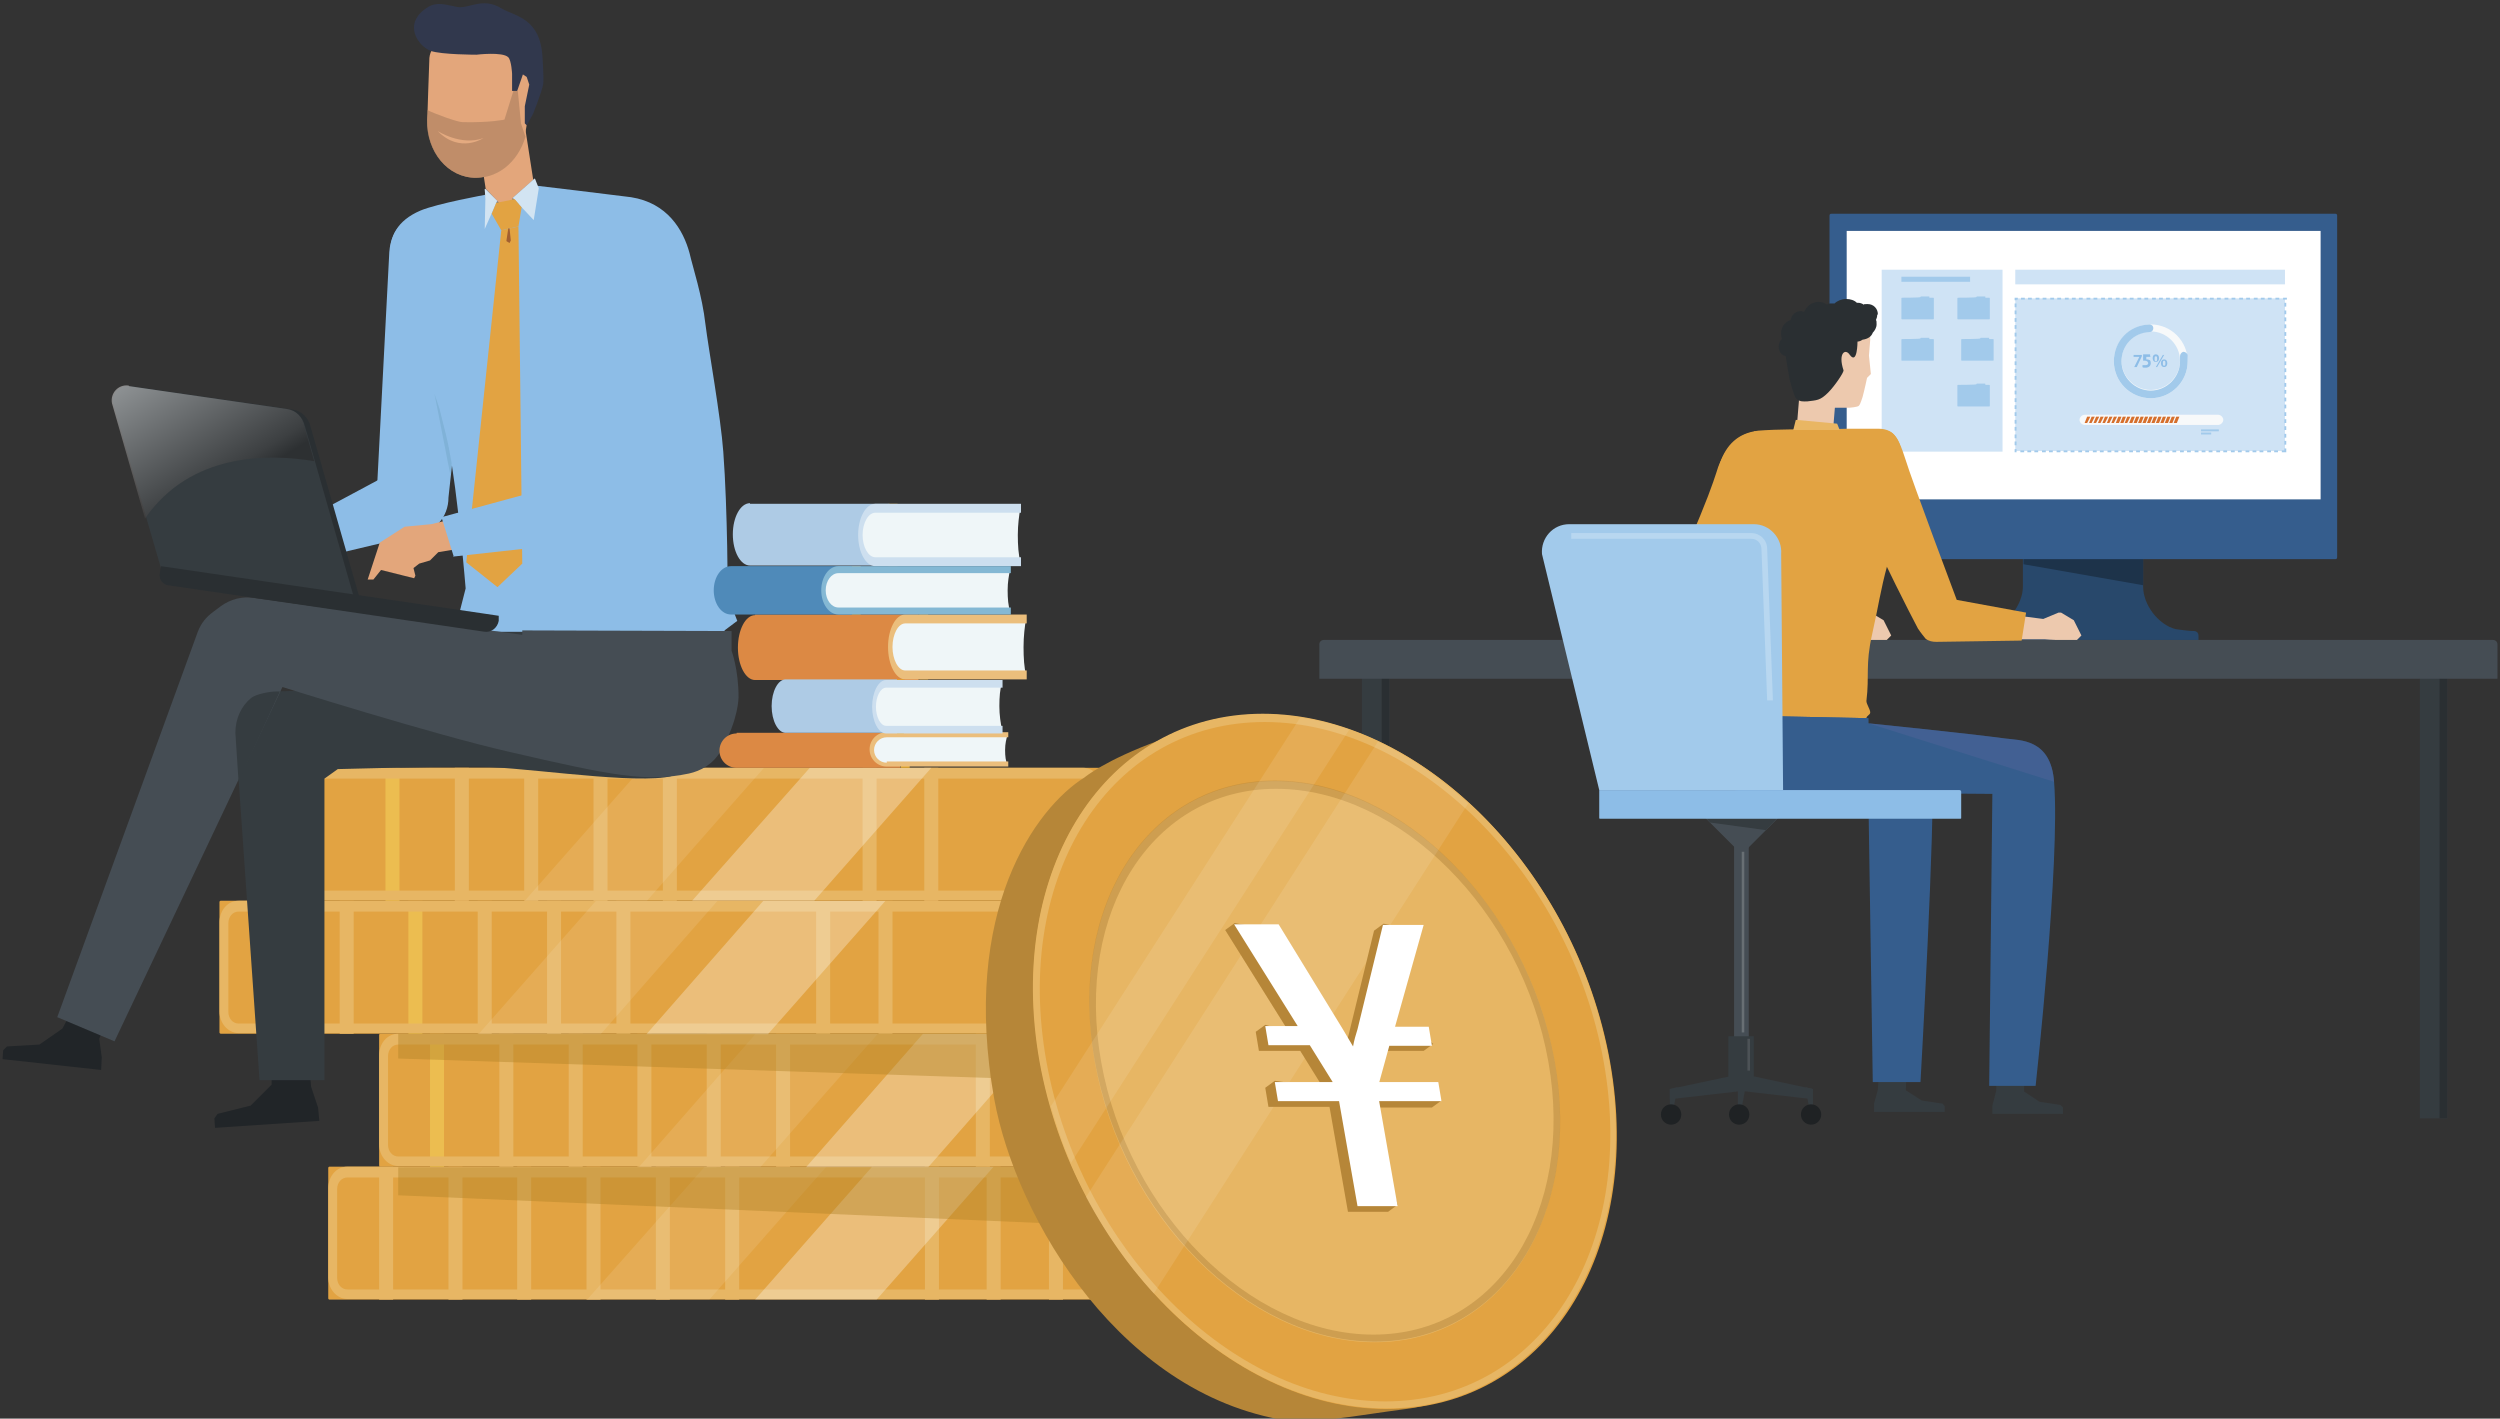 <?xml version="1.0" encoding="UTF-8"?>
<svg xmlns="http://www.w3.org/2000/svg" xmlns:xlink="http://www.w3.org/1999/xlink" version="1.1" viewBox="0 0 393 223">
  <rect x="0" y="0" width="393" height="223" fill="#333333" stroke="none"/>
  <!-- Generator: Adobe Illustrator 29.0.1, SVG Export Plug-In . SVG Version: 2.1.0 Build 192)  -->
  <defs>
    <style>
      .st0 {
        fill: #8dbde7;
      }

      .st1 {
        fill: none;
      }

      .st2 {
        fill: #dc8944;
      }

      .st3 {
        fill: #355d8d;
      }

      .st4 {
        fill: #28486b;
      }

      .st5 {
        fill: #4f8b9d;
        opacity: .2;
      }

      .st6 {
        fill: #31384d;
      }

      .st7 {
        fill: #b68638;
      }

      .st8 {
        fill: #b8d7f0;
      }

      .st9 {
        fill: #ac8125;
      }

      .st9, .st10, .st11 {
        opacity: .4;
      }

      .st12 {
        fill: #cfe3f5;
      }

      .st13 {
        fill: #ebbe7c;
      }

      .st14 {
        fill: #2e2e3d;
      }

      .st15 {
        fill: url(#linear-gradient);
      }

      .st16 {
        opacity: .1;
      }

      .st16, .st17, .st18 {
        fill: #fff;
      }

      .st17 {
        opacity: .3;
      }

      .st19 {
        isolation: isolate;
      }

      .st10 {
        fill: #a87c34;
      }

      .st20 {
        fill: #e3a67b;
      }

      .st21 {
        fill: #d66f2c;
      }

      .st22 {
        fill: #686f74;
      }

      .st23 {
        fill: #a2caeb;
      }

      .st24 {
        fill: #e4aa80;
      }

      .st25 {
        fill: #e2a342;
      }

      .st26 {
        fill: #2a2f32;
      }

      .st27 {
        fill: #e7b664;
      }

      .st28 {
        fill: #1d334a;
      }

      .st29 {
        fill: #454d54;
      }

      .st30 {
        fill: #a97e5e;
      }

      .st30, .st31 {
        opacity: .6;
      }

      .st32 {
        fill: #eff6f8;
      }

      .st33 {
        fill: #e7ab30;
      }

      .st34 {
        fill: #cddfef;
      }

      .st35 {
        fill: #ecbd50;
      }

      .st36 {
        fill: #aecbe5;
      }

      .st37 {
        fill: #7f7f7f;
      }

      .st11 {
        fill: #56669b;
      }

      .st38 {
        fill: #a25f30;
      }

      .st39 {
        fill: #84b8d4;
      }

      .st40 {
        fill: #353c40;
      }

      .st41 {
        fill: #edc9ae;
      }

      .st42 {
        fill: #1f2224;
      }

      .st43 {
        fill: #f7f9fa;
      }

      .st44 {
        fill: #4f8ab9;
      }

      .st31 {
        fill: #5c6165;
      }

      .st45 {
        fill: #d2e4f2;
      }

      .st46 {
        mix-blend-mode: screen;
        opacity: .5;
      }

      .st47 {
        fill: #212528;
      }

      .st48 {
        fill: #e9b663;
      }
    </style>
    <linearGradient id="linear-gradient" x1="-5021.9" y1="-8.9" x2="-5038.6" y2="10.9" gradientTransform="translate(-4944.9 -663.2) rotate(-171.7) scale(1 -1)" gradientUnits="userSpaceOnUse">
      <stop offset="0" stop-color="#fff"/>
      <stop offset=".9" stop-color="#454343"/>
      <stop offset="1" stop-color="#262424"/>
    </linearGradient>
  </defs>
  <g class="st19">
    <g id="_レイヤー_1" data-name="レイヤー_1">
      <g>
        <g>
          <rect class="st40" x="214.1" y="103.7" width="4.3" height="72.1"/>
          <rect class="st26" x="217.2" y="103.7" width="1.2" height="72.1"/>
          <rect class="st40" x="380.4" y="103.7" width="4.3" height="72.1"/>
          <rect class="st26" x="383.5" y="103.7" width="1.2" height="72.1"/>
          <path class="st29" d="M208.1,100.6h183.8c.4,0,.7.3.7.7v5.4h-185.2v-5.4c0-.4.3-.7.7-.7Z"/>
        </g>
        <g>
          <g>
            <path class="st4" d="M344.9,99.2c-.8,0-2.2-.2-2.9-.3-2.7-.7-5.1-3.8-5.1-6.7v-13.7h-18.9v13.7c0,2.8-2.4,6-5.1,6.7-.7.2-2,.3-2.9.3-.4,0-.7.3-.7.7v.7h36.3v-.7c0-.4-.3-.7-.7-.7Z"/>
            <polygon class="st28" points="318.1 78.5 318.1 88.7 336.9 92 336.9 78.5 318.1 78.5"/>
          </g>
          <g>
            <path class="st3" d="M287.9,33.6h79.2c.2,0,.3.1.3.3v53.7c0,.2-.1.3-.3.3h-79.2c-.2,0-.3-.1-.3-.3v-53.7c0-.2.1-.3.3-.3Z"/>
            <rect class="st18" x="290.3" y="36.3" width="74.5" height="42.2"/>
          </g>
          <polygon class="st14" points="327.5 71.4 327.5 71.4 327.5 71.4 327.5 71.4"/>
          <polygon class="st14" points="327.5 28.2 327.5 28.2 327.5 28.2 327.5 28.2"/>
        </g>
        <g>
          <rect class="st12" x="316.8" y="42.4" width="42.4" height="2.3"/>
          <g>
            <g>
              <rect class="st12" x="316.8" y="46.9" width="42.4" height="24"/>
              <path class="st23" d="M359.4,71.1h-.7v-.3h.4v-.3h.3v.6ZM358.1,71.1h-.6v-.3h.6v.3ZM357,71.1h-.6v-.3h.6v.3ZM355.8,71.1h-.6v-.3h.6v.3ZM354.7,71.1h-.6v-.3h.6v.3ZM353.6,71.1h-.6v-.3h.6v.3ZM352.4,71.1h-.6v-.3h.6v.3ZM351.3,71.1h-.6v-.3h.6v.3ZM350.1,71.1h-.6v-.3h.6v.3ZM349,71.1h-.6v-.3h.6v.3ZM347.8,71.1h-.6v-.3h.6v.3ZM346.7,71.1h-.6v-.3h.6v.3ZM345.6,71.1h-.6v-.3h.6v.3ZM344.4,71.1h-.6v-.3h.6v.3ZM343.3,71.1h-.6v-.3h.6v.3ZM342.1,71.1h-.6v-.3h.6v.3ZM341,71.1h-.6v-.3h.6v.3ZM339.9,71.1h-.6v-.3h.6v.3ZM338.7,71.1h-.6v-.3h.6v.3ZM337.6,71.1h-.6v-.3h.6v.3ZM336.4,71.1h-.6v-.3h.6v.3ZM335.3,71.1h-.6v-.3h.6v.3ZM334.1,71.1h-.6v-.3h.6v.3ZM333,71.1h-.6v-.3h.6v.3ZM331.9,71.1h-.6v-.3h.6v.3ZM330.7,71.1h-.6v-.3h.6v.3ZM329.6,71.1h-.6v-.3h.6v.3ZM328.4,71.1h-.6v-.3h.6v.3ZM327.3,71.1h-.6v-.3h.6v.3ZM326.1,71.1h-.6v-.3h.6v.3ZM325,71.1h-.6v-.3h.6v.3ZM323.9,71.1h-.6v-.3h.6v.3ZM322.7,71.1h-.6v-.3h.6v.3ZM321.6,71.1h-.6v-.3h.6v.3ZM320.4,71.1h-.6v-.3h.6v.3ZM319.3,71.1h-.6v-.3h.6v.3ZM318.2,71.1h-.6v-.3h.6v.3ZM317,71.1h-.3v-.5h.3v.2h0v.3ZM317,70h-.3v-.6h.3v.6ZM359.4,69.9h-.3v-.6h.3v.6ZM317,68.9h-.3v-.6h.3v.6ZM359.4,68.8h-.3v-.6h.3v.6ZM317,67.7h-.3v-.6h.3v.6ZM359.4,67.6h-.3v-.6h.3v.6ZM317,66.6h-.3v-.6h.3v.6ZM359.4,66.5h-.3v-.6h.3v.6ZM317,65.4h-.3v-.6h.3v.6ZM359.4,65.4h-.3v-.6h.3v.6ZM317,64.3h-.3v-.6h.3v.6ZM359.4,64.2h-.3v-.6h.3v.6ZM317,63.2h-.3v-.6h.3v.6ZM359.4,63.1h-.3v-.6h.3v.6ZM317,62h-.3v-.6h.3v.6ZM359.4,61.9h-.3v-.6h.3v.6ZM317,60.9h-.3v-.6h.3v.6ZM359.4,60.8h-.3v-.6h.3v.6ZM317,59.7h-.3v-.6h.3v.6ZM359.4,59.6h-.3v-.6h.3v.6ZM317,58.6h-.3v-.6h.3v.6ZM359.4,58.5h-.3v-.6h.3v.6ZM317,57.4h-.3v-.6h.3v.6ZM359.4,57.4h-.3v-.6h.3v.6ZM317,56.3h-.3v-.6h.3v.6ZM359.4,56.2h-.3v-.6h.3v.6ZM317,55.2h-.3v-.6h.3v.6ZM359.4,55.1h-.3v-.6h.3v.6ZM317,54h-.3v-.6h.3v.6ZM359.4,53.9h-.3v-.6h.3v.6ZM317,52.9h-.3v-.6h.3v.6ZM359.4,52.8h-.3v-.6h.3v.6ZM317,51.7h-.3v-.6h.3v.6ZM359.4,51.6h-.3v-.6h.3v.6ZM317,50.6h-.3v-.6h.3v.6ZM359.4,50.5h-.3v-.6h.3v.6ZM317,49.4h-.3v-.6h.3v.6ZM359.4,49.4h-.3v-.6h.3v.6ZM317,48.3h-.3v-.6h.3v.6ZM359.4,48.2h-.3v-.6h.3v.6ZM317,47.2h-.3v-.4h.5v.3h-.2ZM359.3,47.1h-.4v-.3h.6v.3h-.2ZM358.3,47.1h-.6v-.3h.6v.3ZM357.1,47.1h-.6v-.3h.6v.3ZM356,47.1h-.6v-.3h.6v.3ZM354.9,47.1h-.6v-.3h.6v.3ZM353.7,47.1h-.6v-.3h.6v.3ZM352.6,47.1h-.6v-.3h.6v.3ZM351.4,47.1h-.6v-.3h.6v.3ZM350.3,47.1h-.6v-.3h.6v.3ZM349.1,47.1h-.6v-.3h.6v.3ZM348,47.1h-.6v-.3h.6v.3ZM346.9,47.1h-.6v-.3h.6v.3ZM345.7,47.1h-.6v-.3h.6v.3ZM344.6,47.1h-.6v-.3h.6v.3ZM343.4,47.1h-.6v-.3h.6v.3ZM342.3,47.1h-.6v-.3h.6v.3ZM341.1,47.1h-.6v-.3h.6v.3ZM340,47.1h-.6v-.3h.6v.3ZM338.9,47.1h-.6v-.3h.6v.3ZM337.7,47.1h-.6v-.3h.6v.3ZM336.6,47.1h-.6v-.3h.6v.3ZM335.4,47.1h-.6v-.3h.6v.3ZM334.3,47.1h-.6v-.3h.6v.3ZM333.2,47.1h-.6v-.3h.6v.3ZM332,47.1h-.6v-.3h.6v.3ZM330.9,47.1h-.6v-.3h.6v.3ZM329.7,47.1h-.6v-.3h.6v.3ZM328.6,47.1h-.6v-.3h.6v.3ZM327.4,47.1h-.6v-.3h.6v.3ZM326.3,47.1h-.6v-.3h.6v.3ZM325.2,47.1h-.6v-.3h.6v.3ZM324,47.1h-.6v-.3h.6v.3ZM322.9,47.1h-.6v-.3h.6v.3ZM321.7,47.1h-.6v-.3h.6v.3ZM320.6,47.1h-.6v-.3h.6v.3ZM319.4,47.1h-.6v-.3h.6v.3ZM318.3,47.1h-.6v-.3h.6v.3Z"/>
            </g>
            <g>
              <g>
                <path class="st43" d="M348.7,66.8h-21c-.4,0-.8-.4-.8-.8h0c0-.4.4-.8.8-.8h21c.4,0,.8.4.8.8h0c0,.4-.4.8-.8.8Z"/>
                <g>
                  <g>
                    <polygon class="st21" points="328.1 66.5 327.7 66.5 328.1 65.5 328.6 65.5 328.1 66.5"/>
                    <polygon class="st21" points="328.8 66.5 328.4 66.5 328.8 65.5 329.3 65.5 328.8 66.5"/>
                    <polygon class="st21" points="329.5 66.5 329.1 66.5 329.5 65.5 330 65.5 329.5 66.5"/>
                    <polygon class="st21" points="330.2 66.5 329.8 66.5 330.2 65.5 330.7 65.5 330.2 66.5"/>
                    <polygon class="st21" points="330.9 66.5 330.5 66.5 330.9 65.5 331.4 65.5 330.9 66.5"/>
                    <polygon class="st21" points="331.6 66.5 331.2 66.5 331.6 65.5 332.1 65.5 331.6 66.5"/>
                    <polygon class="st21" points="332.3 66.5 331.9 66.5 332.3 65.5 332.8 65.5 332.3 66.5"/>
                  </g>
                  <g>
                    <polygon class="st21" points="333.1 66.5 332.6 66.5 333 65.5 333.5 65.5 333.1 66.5"/>
                    <polygon class="st21" points="333.8 66.5 333.3 66.5 333.7 65.5 334.2 65.5 333.8 66.5"/>
                    <polygon class="st21" points="334.4 66.5 334 66.5 334.4 65.5 334.9 65.5 334.4 66.5"/>
                    <polygon class="st21" points="335.2 66.5 334.7 66.5 335.1 65.5 335.6 65.5 335.2 66.5"/>
                    <polygon class="st21" points="335.9 66.5 335.4 66.5 335.8 65.5 336.3 65.5 335.9 66.5"/>
                    <polygon class="st21" points="336.6 66.5 336.1 66.5 336.5 65.5 337 65.5 336.6 66.5"/>
                    <polygon class="st21" points="337.3 66.5 336.8 66.5 337.2 65.5 337.7 65.5 337.3 66.5"/>
                  </g>
                  <g>
                    <polygon class="st21" points="338 66.5 337.5 66.5 337.9 65.5 338.4 65.5 338 66.5"/>
                    <polygon class="st21" points="338.7 66.5 338.2 66.5 338.6 65.5 339.1 65.5 338.7 66.5"/>
                    <polygon class="st21" points="339.4 66.5 338.9 66.5 339.3 65.5 339.8 65.5 339.4 66.5"/>
                    <polygon class="st21" points="340.1 66.5 339.6 66.5 340 65.5 340.5 65.5 340.1 66.5"/>
                    <polygon class="st21" points="340.8 66.5 340.3 66.5 340.7 65.5 341.2 65.5 340.8 66.5"/>
                    <polygon class="st21" points="341.5 66.5 341 66.5 341.4 65.5 341.9 65.5 341.5 66.5"/>
                    <polygon class="st21" points="342.2 66.5 341.7 66.5 342.1 65.5 342.6 65.5 342.2 66.5"/>
                  </g>
                </g>
              </g>
              <g>
                <rect class="st23" x="346" y="67.5" width="2.8" height=".3"/>
                <rect class="st23" x="346" y="68" width="1.6" height=".3"/>
              </g>
            </g>
          </g>
          <g>
            <g>
              <rect class="st12" x="295.8" y="42.4" width="19" height="28.6"/>
              <rect class="st23" x="298.9" y="43.5" width="10.8" height=".8"/>
            </g>
            <g>
              <path class="st23" d="M303.8,46.8h-.5c0-.2,0-.2-.1-.2h-1.2c0,0-.1,0-.1.1h0c0,.1-2.9.1-2.9.1,0,0-.1,0-.1.1v3.2c0,0,0,.1.1.1h4.9c0,0,.1,0,.1-.1v-3.2c0,0,0-.1-.1-.1Z"/>
              <path class="st23" d="M312.6,46.8h-.5c0-.2,0-.2-.1-.2h-1.2c0,0-.1,0-.1.1h0c0,.1-2.9.1-2.9.1,0,0-.1,0-.1.1v3.2c0,0,0,.1.1.1h4.9c0,0,.1,0,.1-.1v-3.2c0,0,0-.1-.1-.1Z"/>
              <path class="st23" d="M303.8,53.3h-.5c0-.2,0-.2-.1-.2h-1.2c0,0-.1,0-.1.1h0c0,.1-2.9.1-2.9.1,0,0-.1,0-.1.1v3.2c0,0,0,.1.1.1h4.9c0,0,.1,0,.1-.1v-3.2c0,0,0-.1-.1-.1Z"/>
              <path class="st23" d="M313.2,53.3h-.5c0-.2,0-.2-.1-.2h-1.2c0,0-.1,0-.1.1h0c0,.1-2.9.1-2.9.1,0,0-.1,0-.1.1v3.2c0,0,0,.1.1.1h4.9c0,0,.1,0,.1-.1v-3.2c0,0,0-.1-.1-.1Z"/>
              <path class="st23" d="M312.6,60.5h-.5c0-.2,0-.2-.1-.2h-1.2c0,0-.1,0-.1.1h0c0,.1-2.9.1-2.9.1,0,0-.1,0-.1.1v3.2c0,0,0,.1.1.1h4.9c0,0,.1,0,.1-.1v-3.2c0,0,0-.1-.1-.1Z"/>
            </g>
          </g>
        </g>
        <g>
          <g>
            <path class="st43" d="M338.1,62.6c-3.2,0-5.8-2.6-5.8-5.8s2.6-5.8,5.8-5.8,5.8,2.6,5.8,5.8-2.6,5.8-5.8,5.8ZM338.1,52.1c-2.5,0-4.6,2.1-4.6,4.6s2.1,4.6,4.6,4.6,4.6-2.1,4.6-4.6-2.1-4.6-4.6-4.6Z"/>
            <path class="st23" d="M338.1,62.6c-3.2,0-5.8-2.6-5.8-5.8s2.4-5.7,5.6-5.8c.3,0,.6.2.6.6,0,.3-.2.6-.6.6-2.5.1-4.4,2.1-4.4,4.6s2.1,4.6,4.6,4.6,4.6-2.1,4.6-4.6,0-.6,0-.8c0-.3.2-.6.5-.7.3,0,.6.2.7.5,0,.3,0,.7,0,1,0,3.2-2.6,5.8-5.8,5.8Z"/>
          </g>
          <g>
            <path class="st0" d="M336.7,55.8v.2l-.8,1.7h-.4l.8-1.6h0s-.9,0-.9,0v-.3h1.3Z"/>
            <path class="st0" d="M338.1,56.1h-.7v.4s0,0,0,0c.2,0,.3,0,.5.1.1,0,.2.2.2.5,0,.4-.3.7-.8.7s-.4,0-.5-.1v-.3c.2,0,.3,0,.5,0s.4-.1.4-.3-.2-.4-.5-.4-.2,0-.3,0v-1h1.1v.3Z"/>
            <path class="st0" d="M339.4,56.3c0,.4-.2.6-.5.6s-.5-.2-.5-.6c0-.4.2-.6.5-.6s.5.2.5.6ZM338.7,56.4c0,.2,0,.4.2.4s.2-.2.2-.4,0-.4-.2-.4-.2.2-.2.4ZM338.9,57.7l1.1-1.9h.2l-1.1,1.9h-.2ZM340.7,57.1c0,.4-.2.6-.5.6s-.5-.2-.5-.6.2-.6.5-.6.5.2.5.6ZM340,57.1c0,.2,0,.4.2.4s.2-.2.2-.4,0-.4-.2-.4-.2.2-.2.4Z"/>
          </g>
        </g>
        <g>
          <g>
            <g>
              <g>
                <g>
                  <path class="st41" d="M283.5,71.7l2.9.3c.8,0,1.4-.5,1.5-1.3l.6-7.3-5.7-.5-.6,7.3c0,.8.5,1.4,1.3,1.5Z"/>
                  <path class="st41" d="M283.1,63.7l5.3.4h2.3s1.3-.1,1.5-.3c.3-.3.5-1.2.6-1.4.3-1.1.7-3,.7-3l.6-.6-.3-2.9.2-2.5c0-2.9-1.6-3.8-3.4-3.7h-5.1c-1.7,0-3.3.8-4.2,2.2h0c-.5.7-.3,1.3-.4,2.2l.7,3c.3,1.7.5,2.8.8,4.8l.7,1.8Z"/>
                </g>
                <g>
                  <path class="st41" d="M295.1,100.6c-.6,0-1.4,0-1.8,0-.5,0-1.8-.1-1.8-.1h-8.3c0,0,.3-4.2.3-4.2l7.8,1,2.4-1h.4s2,1.2,2,1.2l1.2,2.4-.7.7h-1.6Z"/>
                  <path class="st25" d="M275.7,67.8c1.4-.2,2.3,4.1,1.1,7.9-1.5,5-7.1,18-7.1,18l17.8,2.2-.8,4.7h-22.6c-1.2,0-2.3-.7-2.8-1.7h0c-.3-.7-.4-1.4-.2-2.1.6-2.5,3.9-10.3,6.2-15.8,1.9-4.6,2.5-6.7,2.8-7.6.7-1.9,2.4-5.1,5.7-5.5Z"/>
                </g>
                <g>
                  <path class="st25" d="M290.4,67.4c1.7,0-1.3,0,5,0,4.8,0,3.6,7.7,3.5,8.5-.5,3.5-.9,8.2-2.2,12.9-1.1,4-1.4,6.5-2.4,10.9-1.1,4.9-.4,6.4-.9,10.5,0,.5.6,1.3.6,1.8,0,.4-.6.5-.6.9-.3,3,0,2.2,0,2.2l-24-.6c0,.1,0-.9,0-2,0-.2-.5-.3-.5-.6,0-.8.4-1.9.4-2.3-.5-15.2-.7-20-.2-27.6.4-6.6.7-13.5,7.3-14.3,1.1-.1,3.8-.2,5.1-.2,2,0,5.9,0,8.8-.1Z"/>
                  <polygon class="st48" points="289.2 67.6 288.8 66.6 282.3 66 281.9 67.6 289.2 67.6"/>
                </g>
                <g>
                  <path class="st41" d="M325,100.6c-.6,0-1.4,0-1.8,0-.5,0-1.8-.1-1.8-.1h-8.3c0,0,.3-4.2.3-4.2l7.8,1,2.4-1h.4s2,1.2,2,1.2l1.2,2.4-.7.7h-1.6Z"/>
                  <path class="st25" d="M301.6,99c-1.6-3-5.7-11.2-7.1-14.4-1.3-2.9-3.6-10.4-3.2-12.5.7-3.4,3.6-5.1,5.7-4.3,1.3.5,2,2.8,2.5,4.3,1.1,3.6,8.1,22.2,8.1,22.2l10.9,2-.7,4.4-13.4.2c-.6,0-1.2-.1-1.7-.5,0,0-.9-1.1-1.2-1.6Z"/>
                </g>
              </g>
              <g>
                <polygon class="st40" points="313.9 168.5 313.8 171.5 313.2 173.8 313.2 175.1 324.3 175.1 324.3 174.1 323.9 173.7 320.6 173.2 318.2 171.6 318.2 168.7 313.9 168.5"/>
                <polygon class="st40" points="295.4 168.3 295.2 171.3 294.6 173.5 294.6 174.8 305.7 174.8 305.7 173.9 305.4 173.5 302.1 173 299.6 171.4 299.7 168.5 295.4 168.3"/>
                <g>
                  <path class="st3" d="M293.7,112.9v1.5s1.6.3,2.2.3c2.5.4,7.1.3,7.8,7.3.6,5.9-1.8,48.1-1.8,48.1h-7.5l-.7-45.4-19.2-.2c-3.1-.2-5.3-1.8-5.3-5l.2-7.1,24.3.5Z"/>
                  <path class="st3" d="M293.7,112.9v.8s15.7,1.6,21.6,2.4c2.2.3,7.1,0,7.6,6.8,1,12.4-2.9,47.8-2.9,47.8h-7.3c0-.1.5-45.9.5-45.9l-38.7-.3c-3.1-.2-5.3-1.8-5.3-5v-6.5c0,0,.2-.6.2-.6l24.3.5Z"/>
                  <path class="st11" d="M293.7,113.7s15.7,1.6,21.6,2.4c2.2.3,7.1,0,7.6,6.8"/>
                </g>
              </g>
            </g>
            <path class="st26" d="M295.2,49.4c0-.9-.7-1.6-1.6-1.6s-.4,0-.6.1c-.3-.2-.6-.3-.9-.3s-.1,0-.2,0c-.4-.4-1-.6-1.7-.6s-1.4.3-1.8.7c-.2,0-.3,0-.5,0-.2,0-.5,0-.7.2-.5-.4-1.3-.6-2.1-.3-.7.2-1.2.8-1.5,1.4-.2,0-.3-.1-.5-.1-.8,0-1.5.6-1.6,1.4-.6.2-1.2.7-1.4,1.4-.2.5-.1,1.1,0,1.6-.3.3-.5.7-.5,1.2,0,.7.4,1.3,1.1,1.5.2,1.3.5,2.8.6,3.5.4,1.6.7,2.7,1.1,3.2.6.5,1.1.4,1.7.4,1.5-.2,2-.1,3.3-1.4,1-1,2.5-3.2,2.4-3.5-.9-2.7.3-3.5,1-2.4,1.2,1.6,1.2-2.1,1.2-2.1,0,0,.4,0,.8-.3.8-.1,1.4-.5,1.6-1.1.3-.3.6-.8.6-1.3s0-.5-.1-.7c.1-.2.2-.5.2-.8Z"/>
          </g>
          <g>
            <g>
              <g>
                <g>
                  <rect class="st29" x="272.6" y="127.7" width="2.3" height="43.2"/>
                  <polygon class="st29" points="273.8 134.3 280.4 127.7 267.2 127.7 273.8 134.3"/>
                </g>
                <rect class="st22" x="273.8" y="133.9" width=".4" height="28.4"/>
                <polygon class="st40" points="268.3 128.7 268.8 129.3 277.6 130.5 279.3 128.7 268.3 128.7"/>
              </g>
              <g>
                <g>
                  <g>
                    <polygon class="st40" points="262.5 172.8 262.5 171.2 273.8 168.8 285 171.2 285 172.8 273.8 171.5 262.5 172.8"/>
                    <polygon class="st40" points="262.5 171.2 262.5 175.2 262.9 175.2 263.7 170.9 262.5 171.2"/>
                    <polygon class="st40" points="285 171.2 285 175.2 284.6 175.2 283.8 170.9 285 171.2"/>
                    <polygon class="st40" points="273.2 170.9 273.2 175.2 273.6 175.2 274.4 170.9 273.2 170.9"/>
                  </g>
                  <path class="st40" d="M271.8,162.9h3.9s0,0,0,0v7.1h-4v-7.1s0,0,0,0Z"/>
                  <rect class="st31" x="274.7" y="163.3" width=".4" height="5"/>
                </g>
                <g>
                  <path class="st42" d="M264.3,175.2c0,.9-.7,1.6-1.6,1.6s-1.6-.7-1.6-1.6.7-1.6,1.6-1.6,1.6.7,1.6,1.6Z"/>
                  <path class="st42" d="M275,175.2c0,.9-.7,1.6-1.6,1.6s-1.6-.7-1.6-1.6.7-1.6,1.6-1.6,1.6.7,1.6,1.6Z"/>
                  <circle class="st42" cx="284.7" cy="175.2" r="1.6"/>
                </g>
              </g>
            </g>
            <g>
              <g>
                <path class="st23" d="M251.4,124.2l-9-37.1c-.2-2.5,1.7-4.7,4.3-4.7h29c2.5,0,4.5,2.2,4.3,4.7l.3,37.1h-29Z"/>
                <path class="st0" d="M251.5,124.2h56.7c0,0,.1,0,.1.1v4.4h-56.6c-.2,0-.3-.1-.3-.3v-4.1c0,0,0-.1.1-.1Z" transform="translate(559.7 252.9) rotate(180)"/>
              </g>
              <path class="st8" d="M277.8,110.1l-.9-23.8c0-.9-.7-1.6-1.6-1.6h-28.3v-.9h28.3c1.4,0,2.5,1.1,2.5,2.5l.9,23.8h-.9Z"/>
            </g>
          </g>
        </g>
      </g>
      <g>
        <g>
          <g>
            <rect class="st25" x="51.6" y="183.4" width="131.5" height="20.9" rx=".2" ry=".2"/>
            <rect class="st27" x="59.6" y="183.4" width="2.2" height="20.9"/>
            <rect class="st27" x="70.5" y="183.4" width="2.2" height="20.9"/>
            <rect class="st27" x="81.3" y="183.4" width="2.2" height="20.9"/>
            <rect class="st27" x="92.2" y="183.4" width="2.2" height="20.9"/>
            <rect class="st27" x="103.1" y="183.4" width="2.2" height="20.9"/>
            <rect class="st27" x="114" y="183.4" width="2.2" height="20.9"/>
            <rect class="st27" x="145.4" y="183.4" width="2.2" height="20.9"/>
            <rect class="st27" x="155.1" y="183.4" width="2.2" height="20.9"/>
            <rect class="st27" x="164.9" y="183.4" width="2.2" height="20.9"/>
            <rect class="st27" x="174.6" y="183.4" width="2.2" height="20.9"/>
            <path class="st27" d="M180.1,185.1c.9,0,1.6.8,1.6,1.8v14c0,1-.7,1.8-1.6,1.8H54.6c-.9,0-1.6-.8-1.6-1.8v-14c0-1,.7-1.8,1.6-1.8h125.5M180.1,183.4H54.6c-1.7,0-3,1.5-3,3.4v14c0,1.9,1.4,3.4,3,3.4h125.5c1.7,0,3-1.5,3-3.4v-14c0-1.9-1.4-3.4-3-3.4h0Z"/>
            <polygon class="st16" points="110.8 183.4 92.3 204.3 111.5 204.3 129.9 183.4 110.8 183.4"/>
            <polygon class="st17" points="137.1 183.4 118.7 204.3 137.8 204.3 156.2 183.4 137.1 183.4"/>
          </g>
          <g>
            <rect class="st25" x="59.6" y="162.5" width="131.5" height="20.9" rx=".2" ry=".2"/>
            <rect class="st35" x="67.6" y="162.5" width="2.2" height="20.9"/>
            <rect class="st27" x="78.5" y="162.5" width="2.2" height="20.9"/>
            <rect class="st27" x="89.4" y="162.5" width="2.2" height="20.9"/>
            <rect class="st27" x="100.2" y="162.5" width="2.2" height="20.9"/>
            <rect class="st27" x="111.1" y="162.5" width="2.2" height="20.9"/>
            <rect class="st27" x="122" y="162.5" width="2.2" height="20.9"/>
            <rect class="st27" x="153.4" y="162.5" width="2.2" height="20.9"/>
            <rect class="st27" x="163.2" y="162.5" width="2.2" height="20.9"/>
            <rect class="st27" x="172.4" y="162.5" width="2.2" height="20.9"/>
            <path class="st27" d="M188.1,164.2c.9,0,1.6.8,1.6,1.8v14c0,1-.7,1.8-1.6,1.8H62.6c-.9,0-1.6-.8-1.6-1.8v-14c0-1,.7-1.8,1.6-1.8h125.5M188.1,162.5H62.6c-1.7,0-3,1.5-3,3.4v14c0,1.9,1.4,3.4,3,3.4h125.5c1.7,0,3-1.5,3-3.4v-14c0-1.9-1.4-3.4-3-3.4h0Z"/>
            <polygon class="st16" points="118.8 162.5 100.4 183.5 119.5 183.5 138 162.5 118.8 162.5"/>
            <polygon class="st17" points="145.1 162.5 126.7 183.5 145.9 183.5 164.3 162.5 145.1 162.5"/>
          </g>
          <g>
            <rect class="st25" x="34.5" y="141.6" width="131.5" height="20.9" rx=".2" ry=".2"/>
            <rect class="st27" x="53.4" y="141.6" width="2.2" height="20.9"/>
            <rect class="st35" x="42.5" y="141.6" width="2.2" height="20.9"/>
            <rect class="st35" x="64.2" y="141.6" width="2.2" height="20.9"/>
            <rect class="st27" x="75.1" y="141.6" width="2.2" height="20.9"/>
            <rect class="st27" x="86" y="141.6" width="2.2" height="20.9"/>
            <rect class="st27" x="96.9" y="141.6" width="2.2" height="20.9"/>
            <rect class="st27" x="128.3" y="141.6" width="2.2" height="20.9"/>
            <rect class="st27" x="138.1" y="141.6" width="2.2" height="20.9"/>
            <path class="st27" d="M163,143.3c.9,0,1.6.8,1.6,1.8v14c0,1-.7,1.8-1.6,1.8H37.5c-.9,0-1.6-.8-1.6-1.8v-14c0-1,.7-1.8,1.6-1.8h125.5M163,141.6H37.5c-1.7,0-3,1.5-3,3.4v14c0,1.9,1.4,3.4,3,3.4h125.5c1.7,0,3-1.5,3-3.4v-14c0-1.9-1.4-3.4-3-3.4h0Z"/>
            <polygon class="st16" points="93.7 141.6 75.2 162.6 94.4 162.6 112.8 141.6 93.7 141.6"/>
            <polygon class="st17" points="120 141.6 101.6 162.6 120.7 162.6 139.2 141.6 120 141.6"/>
          </g>
          <g>
            <rect class="st25" x="41.7" y="120.7" width="131.5" height="20.9" rx=".2" ry=".2"/>
            <rect class="st35" x="60.6" y="120.7" width="2.2" height="20.9"/>
            <rect class="st27" x="71.5" y="120.7" width="2.2" height="20.9"/>
            <rect class="st27" x="82.4" y="120.7" width="2.2" height="20.9"/>
            <rect class="st27" x="93.3" y="120.7" width="2.2" height="20.9"/>
            <rect class="st27" x="104.2" y="120.7" width="2.2" height="20.9"/>
            <rect class="st27" x="135.6" y="120.7" width="2.2" height="20.9"/>
            <rect class="st27" x="145.3" y="120.7" width="2.2" height="20.9"/>
            <path class="st27" d="M170.3,122.4c.9,0,1.6.8,1.6,1.8v14c0,1-.7,1.8-1.6,1.8H44.8c-.9,0-1.6-.8-1.6-1.8v-14c0-1,.7-1.8,1.6-1.8h125.5M170.3,120.7H44.8c-1.7,0-3,1.5-3,3.4v14c0,1.9,1.4,3.4,3,3.4h125.5c1.7,0,3-1.5,3-3.4v-14c0-1.9-1.4-3.4-3-3.4h0Z"/>
            <polygon class="st16" points="100.9 120.7 82.5 141.6 101.7 141.6 120.1 120.7 100.9 120.7"/>
            <polygon class="st17" points="127.3 120.7 108.8 141.6 128 141.6 146.4 120.7 127.3 120.7"/>
          </g>
          <g>
            <polygon class="st9" points="62.6 183.5 180.1 183.4 183.1 183.4 183.1 193.1 62.6 187.9 62.6 183.5"/>
            <polygon class="st9" points="62.6 162.5 166 162.5 166 169.8 62.6 166.4 62.6 162.5"/>
          </g>
        </g>
        <g>
          <g>
            <g>
              <rect class="st20" x="76.1" y="20.9" width="7.6" height="13.1" transform="translate(-3.3 12.6) rotate(-8.8)"/>
              <g>
                <g>
                  <path class="st20" d="M67.2,17.9c-.5,5.1,2.5,9.5,6.8,10,4.3.5,8.2-3.3,8.8-8.3,0-.7,1.4-9.9,1.4-10.6l-2.9-2.2-7.8-1.5-4.2,1.4c-1,.3-1.7,1.3-1.8,2.4-.1,2.9-.3,8.3-.3,8.8Z"/>
                  <path class="st6" d="M85.3,9.4c-.2-6.7-4.4-6.8-6.5-8.1-2.9-1.8-5.1.1-6.9-.2-1.7-.3-3.1-.9-4.6,0-4.2,2.6-1.5,6.2.4,6.9,1.7.6,7.2.6,7.2.6,0,0,4.1-.5,5,.4.5.5.6,2.6.6,2.6v2.7c.1,0,.8,0,.8,0l.9-2.6.6.4.4,1.2-.7,3.4v2.7s.3.3.3.3l1-1.8s1.4-3.5,1.6-4.7c.1-1-.1-3.9-.1-3.9Z"/>
                </g>
                <path class="st30" d="M74,27.9c-4.3-.5-7.4-4.9-6.8-10,0,0,0-.3,0-.6.9.5,4.7,1.9,5.5,1.9,4.4.1,6.6-.4,6.6-.4l1.4-4.5h.7c0,0,.5,5.1.5,5.1l.7,2.1c-1.2,4.1-4.6,6.8-8.4,6.4Z"/>
              </g>
            </g>
            <path class="st24" d="M68.8,20.6s3.7,2.4,7.2,1.1c0,0-3.7,2.5-7.2-1.1Z"/>
            <polygon class="st47" points="48.5 166 48.9 170.8 50 174.1 50.2 176.2 33.8 177.3 33.7 175.8 34.2 175.1 39.4 173.8 42.7 170.5 42.7 166 48.5 166"/>
            <polygon class="st47" points="17.4 158.9 15.6 163.3 16 166.2 15.9 168.2 .4 166.5 .5 165.1 1.1 164.5 6.2 164.2 9.8 161.7 12.4 156.9 17.4 158.9"/>
            <g>
              <polygon class="st24" points="42.6 91.2 40.2 91 39.9 87.3 42 84 48.9 82.2 57.5 77.8 60.2 83 51.3 86.4 49.2 87.3 47.4 88 45.6 88.3 45.3 88.8 44.2 91.4 43.4 91.6 42.6 91.2"/>
              <g>
                <path class="st0" d="M65.1,83.7h-.4c-3.1,0-5.6-2.7-5.5-5.7l2-38.4c.3-3.9,2.8-5.8,5.9-5.7h0c3.1,0,7.5,1,7.4,7.6l-4,36.7c0,3.1-2.2,5.6-5.3,5.6Z"/>
                <path class="st0" d="M52.7,87.1l-3.6-6.1,15.5-8.3c3.1,0,5.7,2.4,5.7,5.5h0c0,3.1-1.4,4.9-5.4,6l-12.2,2.9Z"/>
              </g>
            </g>
            <path class="st0" d="M76.4,30.6s-7.7,1.4-10.3,2.5c-7.5,3.2-4.4,10.3-2.7,15.4,2.4,7.1,5.6,13.7,7.1,21.5,1.5,7.7,2.7,22.5,2.7,22.5l-1.1,4.3,2.1,1.8.2,3.9h39.7l-.2-3.4,2-1.5-1.5-3.9s0-13.4-.7-22.7c-.4-5.5-2.3-16-2.8-20-.5-4.5-2-9-2.5-11.2-1-3.7-3.5-7.9-9.2-8.8-3-.4-14.8-1.8-14.8-1.8l-4.6,4.3-3.6-2.9Z"/>
            <polygon class="st20" points="80.9 84.8 80.4 79.3 67.8 82.4 63.6 82.8 59.7 85.3 57.8 91.1 58.7 91.1 59.9 89.6 65.1 90.9 65.3 90.5 65 89.3 65.9 88.6 67.6 88.1 68.9 86.8 80.9 84.8"/>
            <path class="st40" d="M50.8,169.8h-10c0,.1-3.8-54.6-3.8-54.6,0-2.2.9-4.2,2.5-5.5.8-.6,2.9-1,3.9-1l30.2-1v-8.4c0,0,36.1.1,36.1.1v2.4c.1,0,2.5,3.5,2.8,4.8.5,2-.1,6.1-.5,8-.3,1.3-1.4,3.8-2.2,4.9-.9,1.2-3.3,2.5-5.3,2.7-7,.9-23.4-1.8-30.4-1.7-6.2,0-21,.4-21,.4l-2.1,1.5v47.4Z"/>
            <path class="st29" d="M113.4,117.9c-1.3,2.3-3.3,3.3-5.1,3.7-6.7,1.4-12.2.3-28.2-3.4-11.9-2.7-35.7-10.2-35.7-10.2l-26.4,55.7-9-3.8,22.1-60.6c.5-1.3,1.3-2.3,2.4-3.1l1.2-.9c1.5-1.1,3.4-1.6,5.2-1.3l42.2,5.8v-.7s32.9.1,32.9.1v3.1s1.1,2.9,1.1,7.3c0,0,0,3.6-2.7,8.2Z"/>
            <g>
              <path class="st1" d="M44.3,108.1s.6.2,1.7.4h-2c0,.1.3-.4.3-.4Z"/>
              <path class="st40" d="M39.5,109.7c.8-.6,2.9-1,3.9-1h.6s-6.5,14.2-6.5,14.2l-.5-7.7c0-2.2.9-4.2,2.5-5.5Z"/>
            </g>
            <g>
              <g>
                <path class="st26" d="M26.1,89.4l30.4,4.5-7.7-26.9c-.3-1.3-1.4-2.4-2.7-2.6l-24.8-3.6c-1.6-.2-3,1.2-2.6,2.8l7.5,25.8Z"/>
                <path class="st40" d="M25.2,89.3l30.4,4.5-7.7-26.9c-.3-1.3-1.4-2.4-2.7-2.6l-24.8-3.6c-1.6-.2-3,1.2-2.6,2.8l7.5,25.8Z"/>
                <g class="st46">
                  <path class="st15" d="M20.3,60.7l24.8,3.6c1.4.2,2.4,1.2,2.7,2.6l1.6,5.6c-7.1-1.2-19.4-1.4-26.6,9l-5.2-18.1c-.3-1.6,1-3,2.6-2.8Z"/>
                </g>
              </g>
              <path class="st26" d="M26.4,92l49.7,7.3c1.1.2,2.1-.6,2.3-1.7v-.8c.1,0-53.1-7.8-53.1-7.8l-.2,1.2c-.1.9.5,1.7,1.3,1.8Z"/>
            </g>
            <g>
              <g>
                <polygon class="st37" points="84.3 29.6 84.1 28.1 84 28.1 80.6 31.1 79.9 33.6 84.3 29.6"/>
                <polygon class="st45" points="80.6 31.1 80.7 31.2 83.9 34.6 84.7 29.6 84.1 28.1 84 28.1 80.6 31.1"/>
                <polygon class="st37" points="76.3 30.8 76.2 29.8 76.4 29.7 78.2 31.6 79.9 33.6 76.3 30.8"/>
                <polygon class="st45" points="78.2 31.6 78.1 31.7 76.2 36 76.3 31.3 76.2 29.7 76.3 29.7 78.2 31.6"/>
              </g>
              <g>
                <polygon class="st25" points="78.8 36.2 81.5 35.6 82 32.6 80.9 31.3 78 31.9 77.3 33.6 78.8 36.2"/>
                <polygon class="st25" points="81.5 35.6 82.1 88.6 78.2 92.3 73.3 88.4 78.8 36.2 81.5 35.6"/>
                <polygon class="st38" points="80.1 35.9 80.3 37.8 80.1 38.2 79.6 37.9 79.9 35.9 80.1 35.9"/>
              </g>
            </g>
            <g>
              <path class="st0" d="M101.4,83.9h-.4c-3.1.2-5.8-2.1-6-5.2l-1.5-38.5c0-3.9,2.2-6,5.3-6.2h0c3.1-.2,7.6.4,8,6.9l-.7,36.9c.2,3.1-1.7,5.8-4.8,6Z"/>
              <path class="st0" d="M71.3,87.4l-1.9-6.1,30.5-8.3c3.1-.3,5.9,1.9,6.2,5h0c.3,3.1-1.9,5.9-5,6.2l-29.9,3.3Z"/>
            </g>
          </g>
          <polygon class="st5" points="68.3 61.9 69.1 64.3 69.5 65.9 70.1 68.3 70.5 70.1 70.7 71.2 71 72.8 70.8 74.7 68.3 61.9"/>
        </g>
        <g>
          <g>
            <g>
              <rect class="st33" x="144.5" y="105.4" width="1.4" height="1.4"/>
              <rect class="st33" x="144.5" y="96.6" width="1.4" height="1.4"/>
              <path class="st2" d="M118.7,96.6h25.7v10.3h-25.7c-1.5,0-2.7-2.3-2.7-5.1s1.2-5.1,2.7-5.1Z"/>
            </g>
            <path class="st32" d="M161.3,97.3h-18.9c-1.3,0-2.4,2-2.4,4.4s1.1,4.4,2.4,4.4h18.9c-.3-1.1-.4-2.7-.4-4.4s.2-3.3.4-4.4Z"/>
            <path class="st13" d="M142.3,105.4c-1.1,0-2-1.7-2-3.7s.9-3.7,2-3.7h19.1v-1.4h-19.1c-1.5,0-2.7,2.3-2.7,5.1s1.2,5.1,2.7,5.1h19.1v-1.4h-19.1Z"/>
          </g>
          <g>
            <g>
              <rect class="st33" x="139.7" y="87.6" width="1.4" height="1.4"/>
              <rect class="st33" x="139.7" y="79.2" width="1.4" height="1.4"/>
              <path class="st36" d="M117.9,79.2h21.9v9.7h-21.9c-1.5,0-2.7-2.2-2.7-4.9s1.2-4.9,2.7-4.9Z"/>
            </g>
            <path class="st32" d="M160.4,79.9h-22.8c-1.3,0-2.4,1.9-2.4,4.2s1.1,4.2,2.4,4.2h22.8c-.3-1.1-.4-2.6-.4-4.2s.2-3.1.4-4.2Z"/>
            <path class="st34" d="M137.6,87.6c-1.1,0-2-1.6-2-3.5s.9-3.5,2-3.5h22.9v-1.4h-22.9c-1.5,0-2.7,2.2-2.7,4.9s1.2,4.9,2.7,4.9h22.9v-1.4h-22.9Z"/>
          </g>
          <g>
            <g>
              <rect class="st33" x="133.9" y="95.5" width="1.4" height="1.1"/>
              <rect class="st33" x="133.9" y="89" width="1.4" height="1.1"/>
              <path class="st44" d="M114.9,89h19v7.6h-19c-1.5,0-2.7-1.7-2.7-3.8s1.2-3.8,2.7-3.8Z"/>
            </g>
            <path class="st32" d="M158.8,89.5h-27c-1.3,0-2.4,1.5-2.4,3.3s1.1,3.3,2.4,3.3h27c-.3-.8-.4-2-.4-3.3s.2-2.4.4-3.3Z"/>
            <path class="st39" d="M131.8,95.5c-1.1,0-2-1.2-2-2.7s.9-2.7,2-2.7h27.1v-1.1h-27.1c-1.5,0-2.7,1.7-2.7,3.8s1.2,3.8,2.7,3.8h27.1v-1.1h-27.1Z"/>
          </g>
          <g>
            <g>
              <g>
                <rect class="st33" x="141.6" y="119.9" width="1.4" height=".8"/>
                <rect class="st33" x="141.6" y="115.2" width="1.4" height=".8"/>
                <path class="st2" d="M115.8,115.2h25.7v5.5h-25.7c-1.5,0-2.7-1.2-2.7-2.7s1.2-2.7,2.7-2.7Z"/>
              </g>
              <path class="st32" d="M158.4,115.5h-18.9c-1.3,0-2.4,1.1-2.4,2.4s1.1,2.4,2.4,2.4h18.9c-.3-.6-.4-1.4-.4-2.4s.2-1.8.4-2.4Z"/>
              <path class="st13" d="M139.4,119.9c-1.1,0-2-.9-2-2s.9-2,2-2h19.1v-.8h-19.1c-1.5,0-2.7,1.2-2.7,2.7s1.2,2.7,2.7,2.7h19.1v-.8h-19.1Z"/>
            </g>
            <g>
              <g>
                <rect class="st33" x="141" y="114.1" width="1.1" height="1.2"/>
                <rect class="st33" x="141" y="106.8" width="1.1" height="1.2"/>
                <path class="st36" d="M123.5,106.8h17.5v8.4h-17.5c-1.2,0-2.2-1.9-2.2-4.2s1-4.2,2.2-4.2Z"/>
              </g>
              <path class="st32" d="M157.5,107.4h-18.2c-1,0-1.9,1.6-1.9,3.6s.8,3.6,1.9,3.6h18.2c-.2-.9-.4-2.2-.4-3.6s.1-2.7.4-3.6Z"/>
              <path class="st34" d="M139.3,114.1c-.9,0-1.6-1.4-1.6-3s.7-3,1.6-3h18.3v-1.2h-18.3c-1.2,0-2.2,1.9-2.2,4.2s1,4.2,2.2,4.2h18.3v-1.2h-18.3Z"/>
            </g>
          </g>
        </g>
        <g>
          <path class="st7" d="M170.5,122.2c-7.7,4.8-19.5,21-14.2,50.6,3.4,18.7,20.1,47.3,47.3,50.7,9.1-.6,8.3-.8,17.4-2,24.6-3.3,29.8-30.9,24.5-60.5s-58.8-46.3-63.3-44.6c-8.5,3.1-11.7,5.8-11.7,5.8Z"/>
          <g>
            <g>
              <path class="st25" d="M163.5,166.9c-5.4-30.2,10.3-54.6,35.1-54.6s49.1,24.5,54.5,54.6c5.4,30.2-10.3,54.6-35.1,54.6s-49.1-24.5-54.5-54.6Z"/>
              <path class="st27" d="M198.8,113.5c24.1,0,48,23.9,53.3,53.4s-10.1,53.4-34.3,53.4-48-23.9-53.3-53.4,10.1-53.4,34.3-53.4M198.5,112.2c-24.7,0-40.4,24.5-35.1,54.6,5.4,30.2,29.8,54.6,54.5,54.6s40.4-24.5,35.1-54.6c-5.4-30.2-29.8-54.6-54.5-54.6h0Z"/>
              <path class="st27" d="M172.1,166.9c-4.3-24.4,8.3-44.1,28.3-44.1s39.7,19.8,44,44.1-8.3,44.1-28.3,44.1-39.7-19.8-44-44.1Z"/>
              <path class="st10" d="M200.6,124c19.4,0,38.6,19.2,42.8,42.9s-8.1,42.9-27.5,42.9-38.6-19.2-42.8-42.9c-4.2-23.6,8.1-42.9,27.5-42.9M200.4,122.7c-20,0-32.7,19.8-28.3,44.1s24,44.1,44,44.1,32.7-19.8,28.3-44.1-24-44.1-44-44.1h0Z"/>
              <path class="st16" d="M181.4,203.3l49.4-77c-4.4-4-9.2-7.4-14.2-9.7l-45.9,71.6c3,5.6,6.6,10.7,10.7,15.2Z"/>
              <path class="st16" d="M168.3,182.9l43.8-68.2c-2.5-.9-5.1-1.5-7.7-1.9l-39.2,61.1c.9,3.1,1.9,6.1,3.2,9Z"/>
            </g>
            <path class="st7" d="M215.3,171.2h9.3l2,1.8-1.5,1.1h-9.8l4.4,15.3-1.5,1.1h-6.3l-2.9-16.5h-9.6l-.5-3,1.5-1.1,7.6,1.1-3.6-5.8h-6.5l-.5-3,1.5-1.1,3.7,1.1-10-16,1.5-1.1,5.5,1.1,10.1,16.5c.6,1,1,1.7,1.6,2.7.2-1.1.4-1.7.7-2.7l4-16.4,1.5-1.1,5,1.1-4.5,16h5.3l2,1.8-1.5,1.1h-6.7l-1.6,5.8Z"/>
            <path class="st18" d="M216.8,170.1h9.3l.5,3h-9.8l2.9,16.5h-6.3l-2.9-16.5h-9.6l-.5-3h9.1l-3.6-5.8h-6.5l-.5-3h5.1l-10-16h7l10.1,16.5c.6,1,1,1.7,1.6,2.7.2-1.1.4-1.7.7-2.7l4-16.4h6.4l-4.5,16h5.3l.5,3h-6.7l-1.6,5.8Z"/>
          </g>
        </g>
      </g>
    </g>
  </g>
</svg>